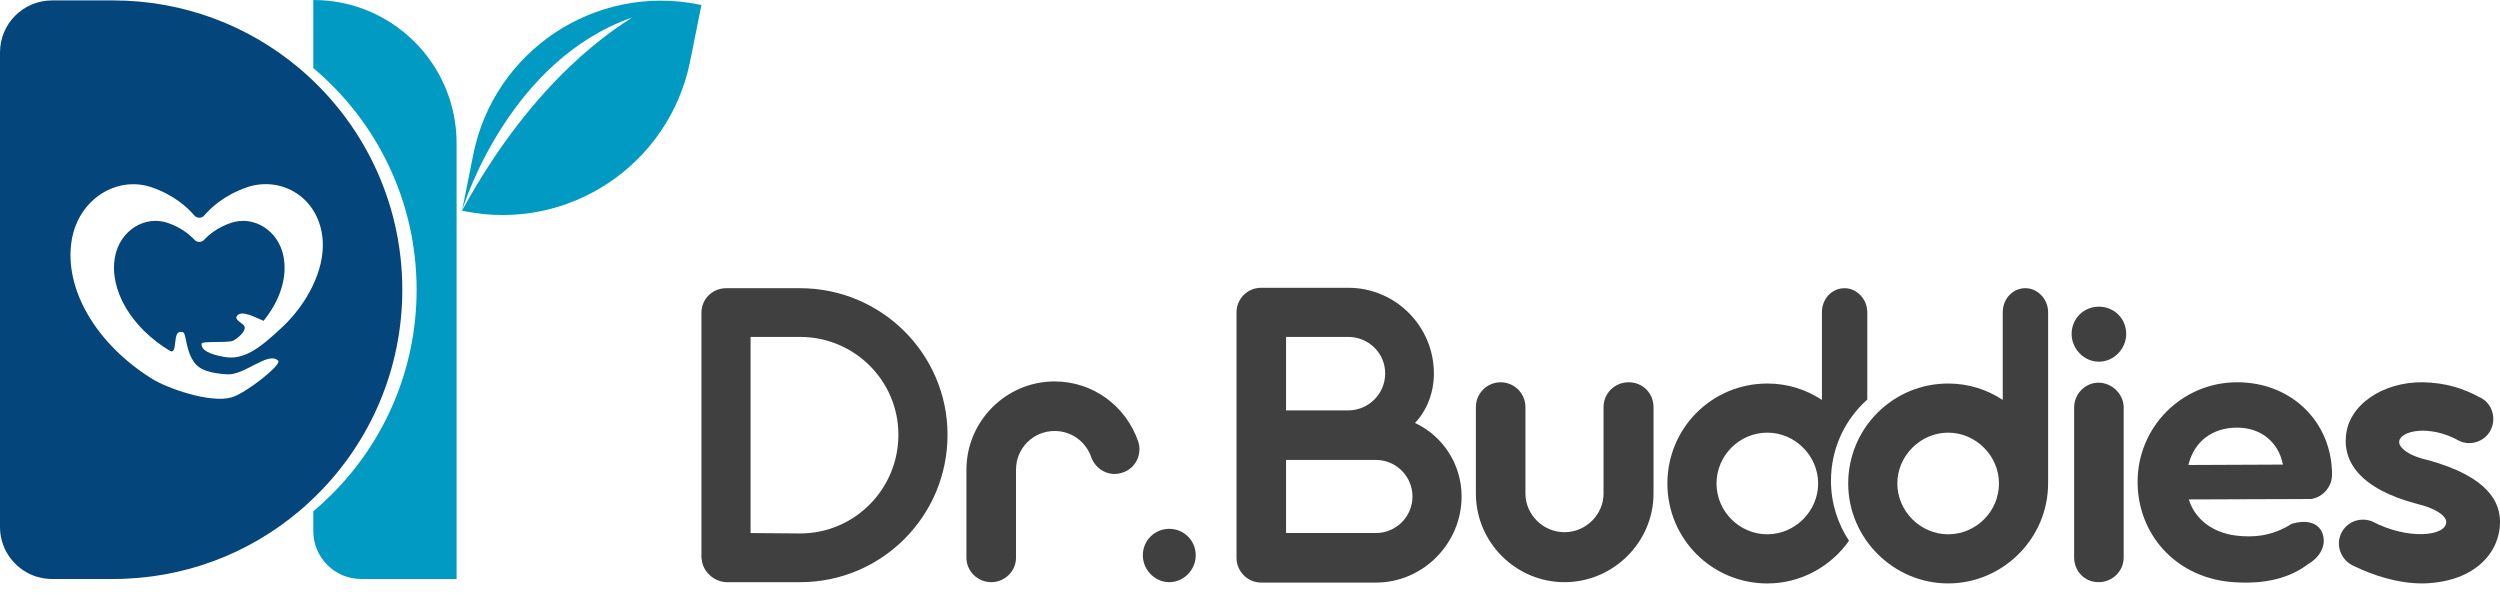 <svg width="139" height="33" viewBox="0 0 139 33" fill="none" xmlns="http://www.w3.org/2000/svg">
<path d="M25.387 7.967V32.192H20.083C18.612 32.192 17.42 31 17.42 29.529V28.426C17.778 28.129 18.123 27.809 18.453 27.481C21.365 24.573 23.164 20.548 23.164 16.106C23.164 11.158 20.931 6.733 17.42 3.784V0C19.621 0 21.614 0.89 23.056 2.333C24.498 3.774 25.387 5.768 25.387 7.967L25.387 7.967Z" fill="#019AC3"/>
<path d="M38.999 0.278L38.37 3.41C37.209 9.173 31.598 12.906 25.837 11.745L25.688 11.715C25.688 11.711 25.691 11.711 25.691 11.709C29.816 4.154 34.355 1.517 35.15 0.971C28.358 3.353 25.847 11.202 25.694 11.691L26.315 8.583C27.476 2.822 33.086 -0.91 38.849 0.248L38.999 0.278Z" fill="#019AC3"/>
<path d="M16.624 3.783C13.83 1.437 10.225 0.023 6.286 0.023H2.898C1.296 0.023 0 1.314 0 2.917V29.299C0 30.269 0.48 31.131 1.215 31.654C1.215 31.654 1.325 31.739 1.506 31.838C1.687 31.937 1.939 32.051 2.224 32.111C2.225 32.111 2.226 32.111 2.227 32.111C2.441 32.164 2.667 32.192 2.898 32.192H6.286C10.225 32.192 13.83 30.783 16.624 28.427C16.982 28.13 17.326 27.811 17.656 27.48C20.568 24.573 22.368 20.549 22.368 16.106C22.368 11.158 20.134 6.733 16.624 3.784V3.783ZM15.698 18.185C14.404 19.402 13.521 20.06 12.413 19.835C12.147 19.781 11.162 19.61 11.208 19.112C11.223 18.939 12.669 19.084 12.966 18.939C13.193 18.828 13.689 18.424 13.595 18.153C13.531 17.97 13.018 17.806 13.169 17.574C13.417 17.189 14.271 17.692 14.655 17.838C15.549 16.734 15.981 15.46 15.771 14.297C15.501 12.803 14.092 11.957 12.829 12.395C12.09 12.65 11.616 13.047 11.351 13.332C11.204 13.489 10.958 13.489 10.812 13.332C10.546 13.047 10.072 12.65 9.333 12.395C8.07 11.957 6.661 12.803 6.391 14.297C6.063 16.116 7.301 18.211 9.43 19.496C9.933 19.8 9.531 18.274 10.125 18.473C10.373 18.39 10.269 19.373 10.779 20.121C11.093 20.582 11.7 20.75 12.622 20.813C13.604 20.88 14.916 19.508 15.466 20.055C15.684 20.274 13.68 21.857 12.889 22.09C11.677 22.446 9.272 21.567 8.484 21.08C5.332 19.135 3.507 16.008 3.998 13.29C4.406 11.035 6.534 9.757 8.442 10.417C9.69 10.849 10.438 11.549 10.804 11.978C10.95 12.149 11.213 12.149 11.359 11.978C11.725 11.549 12.473 10.849 13.721 10.417C15.629 9.757 17.773 10.971 17.941 13.358C18.06 15.051 17.035 16.928 15.699 18.185H15.698Z" fill="#04457B"/>
<path d="M52.683 24.173C52.683 28.703 49.017 32.369 44.487 32.369H40.378C39.7 32.345 39.093 31.785 39.023 31.155C39.023 31.131 39 31.061 39 30.991V17.378C39 16.631 39.607 16.024 40.378 16.024H44.487C49.017 16.024 52.683 19.69 52.683 24.173ZM49.951 24.173C49.951 21.161 47.499 18.733 44.487 18.733H41.732V29.637L44.487 29.66C47.499 29.66 49.951 27.209 49.951 24.173Z" fill="#404041"/>
<path d="M53.734 31.014V26.11C53.734 23.425 55.929 21.207 58.638 21.207C60.739 21.207 62.584 22.538 63.284 24.546C63.518 25.247 63.145 26.041 62.421 26.274C61.697 26.531 60.926 26.134 60.669 25.41C60.366 24.547 59.572 23.963 58.638 23.963C57.447 23.963 56.49 24.92 56.49 26.111V31.015C56.49 31.762 55.859 32.369 55.112 32.369C54.365 32.369 53.734 31.762 53.734 31.015V31.014Z" fill="#404041"/>
<path d="M63.541 30.874C63.541 30.057 64.195 29.403 65.012 29.403C65.829 29.403 66.483 30.057 66.483 30.874C66.483 31.691 65.806 32.369 65.012 32.369C64.218 32.369 63.541 31.691 63.541 30.874Z" fill="#404041"/>
<path d="M68.75 31.014V17.378C68.75 16.607 69.357 16 70.128 16H74.961C77.6 16 79.724 18.148 79.724 20.763C79.724 21.86 79.328 22.818 78.674 23.518C80.191 24.219 81.265 25.783 81.265 27.605C81.265 30.22 79.117 32.392 76.502 32.392H70.128C69.357 32.392 68.75 31.761 68.75 31.014ZM74.961 22.818C76.082 22.818 77.016 21.908 77.016 20.764C77.016 19.62 76.082 18.732 74.961 18.732H71.505V22.818H74.961ZM76.502 29.636C77.623 29.636 78.534 28.726 78.534 27.605C78.534 26.484 77.623 25.573 76.502 25.573H71.505V29.636H76.502Z" fill="#404041"/>
<path d="M84.814 22.632V27.442C84.814 28.609 85.795 29.59 86.985 29.59C88.176 29.59 89.157 28.609 89.157 27.442V22.632C89.157 21.861 89.787 21.254 90.558 21.254C91.328 21.254 91.936 21.861 91.936 22.632V27.442C91.936 30.151 89.694 32.369 86.985 32.369C84.277 32.369 82.059 30.151 82.059 27.442V22.632C82.059 21.861 82.689 21.254 83.436 21.254C84.183 21.254 84.814 21.861 84.814 22.632Z" fill="#404041"/>
<path d="M102.56 16.024C101.836 16.024 101.299 16.631 101.299 17.355V22.236C100.412 21.652 99.385 21.324 98.264 21.324C95.182 21.324 92.707 23.8 92.707 26.881C92.707 29.962 95.182 32.44 98.264 32.44C100.126 32.44 101.795 31.499 102.806 30.065C102.171 29.108 101.802 27.962 101.802 26.73C101.802 24.929 102.58 23.32 103.821 22.215V17.355C103.821 16.631 103.237 16.024 102.56 16.024ZM98.264 29.706C96.723 29.706 95.439 28.445 95.439 26.881C95.439 25.317 96.723 24.055 98.264 24.055C99.805 24.055 101.089 25.341 101.089 26.881C101.089 28.421 99.805 29.706 98.264 29.706Z" fill="#404041"/>
<path d="M113.874 26.718V26.881C113.874 29.94 111.353 32.438 108.317 32.438C105.281 32.438 102.76 29.94 102.76 26.881C102.76 23.822 105.235 21.324 108.317 21.324C109.438 21.324 110.465 21.651 111.353 22.235V17.355C111.353 16.631 111.89 16.023 112.614 16.023C113.291 16.023 113.875 16.631 113.875 17.355V26.718H113.874ZM111.143 26.882C111.143 25.341 109.858 24.056 108.318 24.056C106.777 24.056 105.492 25.341 105.492 26.882C105.492 28.423 106.777 29.707 108.318 29.707C109.858 29.707 111.143 28.446 111.143 26.882Z" fill="#404041"/>
<path d="M115.182 18.569C115.182 17.705 115.859 17.051 116.699 17.051C117.54 17.051 118.217 17.705 118.217 18.569C118.217 19.386 117.54 20.11 116.699 20.11C115.859 20.11 115.182 19.386 115.182 18.569ZM115.322 30.991V22.655C115.322 21.908 115.929 21.277 116.676 21.277C117.424 21.277 118.077 21.908 118.077 22.655V30.991C118.077 31.761 117.447 32.368 116.676 32.368C115.906 32.368 115.322 31.761 115.322 30.991Z" fill="#404041"/>
<path d="M128.353 27.745L121.698 27.769C122.048 28.889 123.029 29.613 124.313 29.777C125.27 29.894 126.321 29.824 127.418 29.123C128.119 28.913 128.866 28.983 129.123 29.637C129.38 30.314 128.983 30.991 128.329 31.364C127.419 32.065 126.018 32.555 123.916 32.345C120.881 32.018 118.85 29.637 118.85 26.788C118.85 23.729 121.325 21.254 124.384 21.254C127.443 21.254 129.661 23.495 129.661 26.391C129.661 27.068 129.147 27.652 128.493 27.745H128.353H128.353ZM121.675 25.854L126.929 25.831C126.695 24.593 125.714 23.776 124.384 23.776C123.053 23.776 122.002 24.5 121.675 25.854Z" fill="#404041"/>
<path d="M130.898 31.481C130.221 31.201 129.87 30.431 130.127 29.753C130.408 29.03 131.178 28.726 131.879 28.983C133.864 30.034 135.988 29.823 136.012 29.03C136.012 28.633 135.311 28.236 134.424 28.026C131.109 27.162 130.314 25.597 130.431 24.289C130.548 22.515 132.486 21.23 134.704 21.254C135.989 21.277 136.969 21.604 137.833 22.071C138.511 22.351 138.814 23.168 138.511 23.845C138.23 24.499 137.436 24.826 136.759 24.523C135.055 23.565 133.444 23.962 133.397 24.546C133.35 24.779 133.724 25.293 134.961 25.573C138.487 26.531 139.001 28.025 139.001 29.029C139.001 30.64 137.693 32.345 134.774 32.438C133.303 32.462 131.856 31.948 130.898 31.481L130.898 31.481Z" fill="#404041"/>
</svg>
